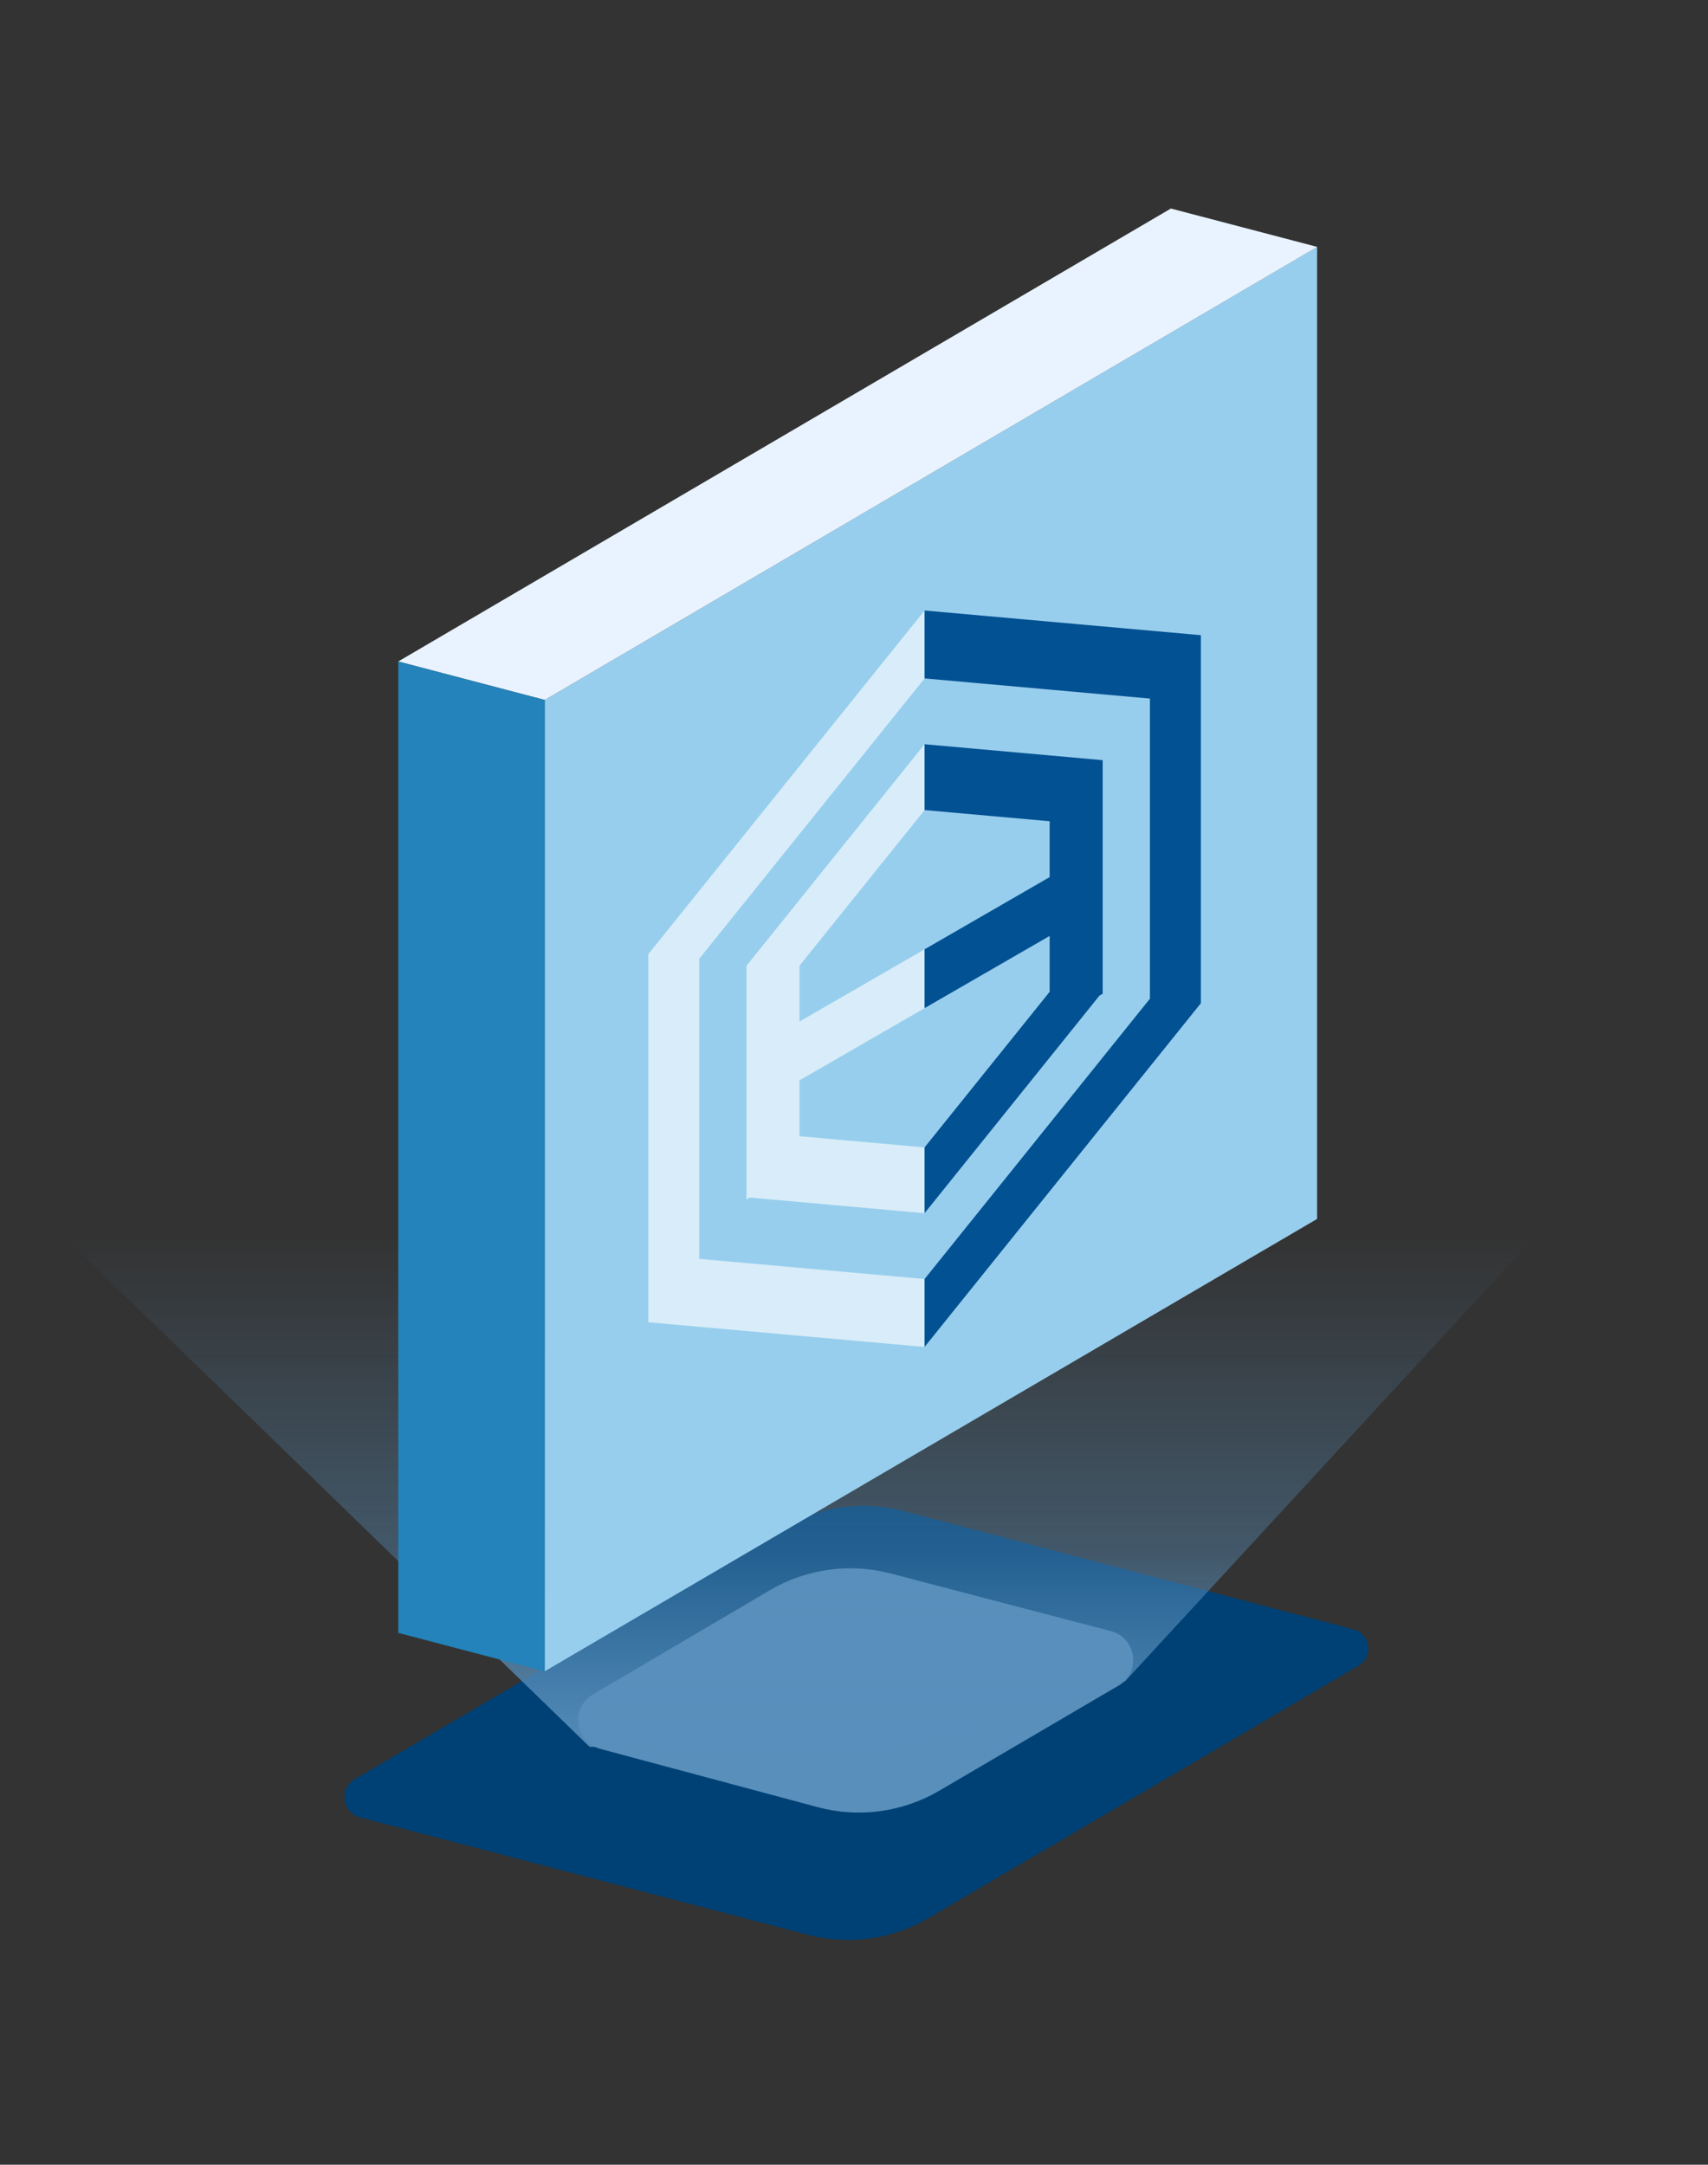 <svg width="172" height="218" viewBox="0 0 172 218" fill="none" xmlns="http://www.w3.org/2000/svg">
<rect x="0" y="0" width="172" height="218" fill="#333333" stroke="none"/>
<path d="M90.986 152.174C86.866 151.091 82.484 151.696 78.812 153.855L35.723 179.18C34.112 180.127 34.447 182.548 36.255 183.022L81.35 194.841C85.465 195.919 89.84 195.315 93.508 193.161L136.801 167.742C138.335 166.841 138.018 164.535 136.297 164.083L90.986 152.174Z" fill="#004175"/>
<path d="M89.69 158.458C85.569 157.379 81.188 157.988 77.517 160.15L59.708 170.64C57.416 171.99 57.885 175.434 60.454 176.123L82.346 181.991C86.481 183.099 90.888 182.504 94.581 180.339L112.632 169.756C114.936 168.405 114.459 164.943 111.874 164.266L89.69 158.458Z" fill="#588FBB"/>
<path d="M156.756 122.163L113.296 169.319L86.427 177.39L59.361 175.905L4 122.163L156.756 122.163Z" fill="url(#paint0_linear_532_2931)"/>
<path d="M132.633 122.756L54.851 168.308V70.493L132.633 24.868V122.756Z" fill="#98CEED"/>
<path d="M40.103 66.615L117.913 21L132.648 24.864L54.858 70.491L40.103 66.615Z" fill="#E9F3FF"/>
<path d="M54.855 168.315L54.855 70.489L40.107 66.617V164.442L54.855 168.315Z" fill="#2383BA"/>
<path d="M75.173 97.262L75.173 120.787L75.495 120.601L93.108 122.176L93.108 115.549L80.514 114.424L80.514 108.797L93.108 101.526L93.108 95.602L80.514 102.873L80.514 97.247L93.108 81.579L93.108 74.949L75.173 97.262ZM65.298 96.077L65.298 96.079L65.286 96.086L65.286 133.166L65.298 133.158L65.297 133.16L93.107 135.645L93.108 135.644L93.108 128.805L70.416 126.777L70.416 96.551L93.108 68.321L93.108 61.481L65.298 96.077Z" fill="#D8EDF9"/>
<path d="M111.043 100.078L111.043 76.553L93.108 74.949L93.108 81.579L105.702 82.704L105.702 88.094L105.701 88.095L105.701 88.33L93.108 95.6L93.108 101.525L105.701 94.254L105.701 99.881L93.108 115.547L93.108 122.174L110.72 100.263L111.043 100.077L111.043 100.078ZM120.93 63.96L120.917 63.967L120.918 63.965L93.108 61.481L93.108 68.321L115.8 70.349L115.8 100.575L93.108 128.804L93.108 135.642L120.918 101.046L120.917 101.045L120.93 101.038L120.93 63.96Z" fill="#025193"/>
<defs>
<linearGradient id="paint0_linear_532_2931" x1="78.445" y1="124.752" x2="78.445" y2="177.39" gradientUnits="userSpaceOnUse">
<stop stop-color="#588FBB" stop-opacity="0"/>
<stop offset="0.6" stop-color="#588FBB" stop-opacity="0.398"/>
<stop offset="1" stop-color="#588FBB"/>
</linearGradient>
</defs>
</svg>
